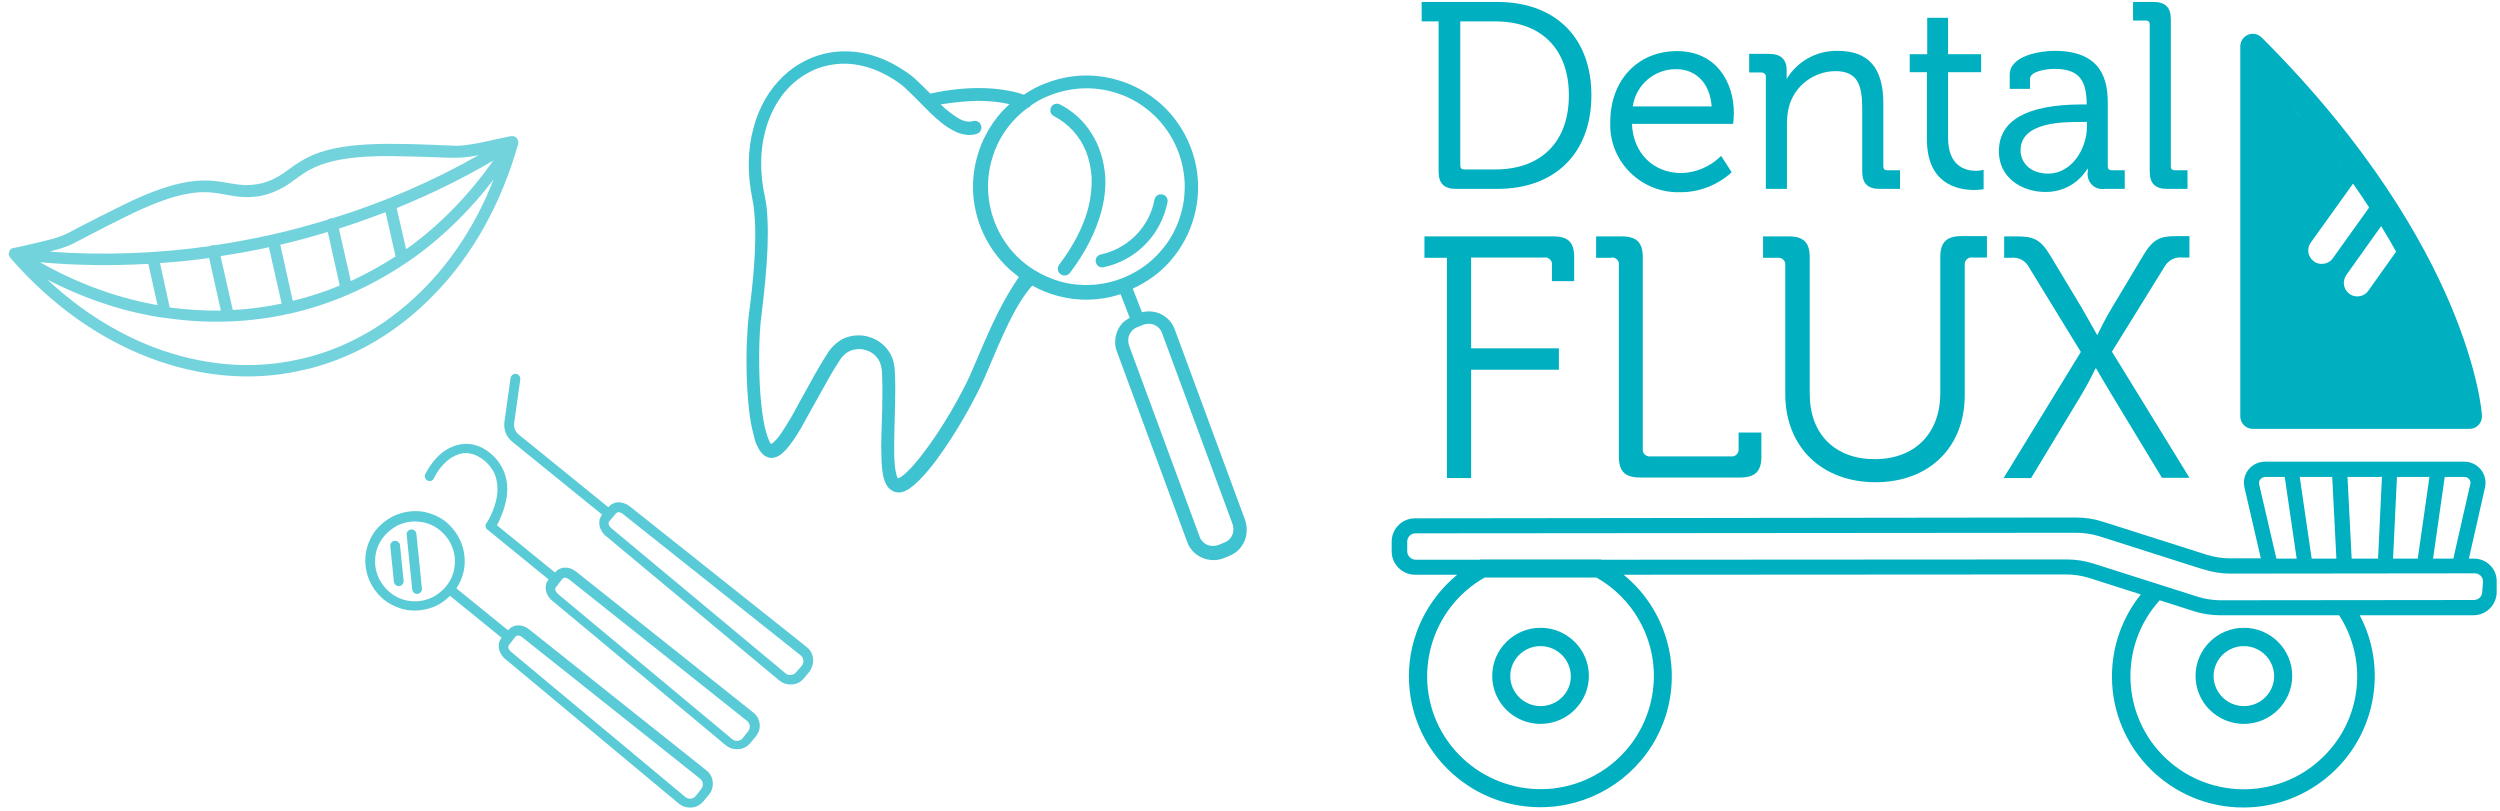 <?xml version="1.0" encoding="UTF-8"?>
<svg xmlns="http://www.w3.org/2000/svg" xmlns:xlink="http://www.w3.org/1999/xlink" version="1.1" id="Calque_1" x="0px" y="0px" width="900px" height="292px" viewBox="0 0 900 292" style="enable-background:new 0 0 900 292;" xml:space="preserve">
<style type="text/css">
	.st0{fill:#00AFC0;}
	.st1{opacity:0.75;}
	.st2{opacity:0.65;}
	.st3{opacity:0.55;fill:#00AFC0;}
</style>
<g>
	<path class="st0" d="M554.6,226c-9.6,0-17.4,7.8-17.4,17.3c0,9.6,7.8,17.3,17.4,17.3c9.6,0,17.4-7.8,17.4-17.3S564.2,226,554.6,226   z M554.6,254.2c-6,0-10.9-4.9-10.9-10.8c0-6,4.9-10.8,10.9-10.8l0,0c6,0,10.9,4.9,10.9,10.9C565.5,249.4,560.6,254.2,554.6,254.2z"></path>
	<path class="st0" d="M890.6,201.1h-1.8l5.8-25.6c0.9-4.1-1.6-8.1-5.7-9.1c-0.6-0.1-1.1-0.2-1.7-0.2h-9.4h-26.5h-9.1h-17.4h-9.4   c-4.2,0-7.6,3.4-7.6,7.6c0,0.6,0.1,1.1,0.2,1.7l5.9,25.5h-11.1c-2.7,0-5.4-0.4-8.1-1.2l-37.7-12c-3.1-1-6.4-1.5-9.7-1.5l-237.9,0.3   c-4.7,0-8.4,3.8-8.4,8.4v3.5c0,4.6,3.8,8.4,8.4,8.4h15.2c-10.8,8.9-17.4,22.2-17.4,36.5c0,26.1,21.2,47.2,47.3,47.2   c17.4,0,33.4-9.5,41.7-24.8c10.9-20.2,5.5-44.9-11.7-58.9l159.3-0.1c2.7,0,5.4,0.4,8.1,1.2l18.8,6c-6.7,8.3-10.4,18.7-10.4,29.5   c0,26.1,21.2,47.2,47.3,47.2l0,0c9.3,0,18.3-2.7,26-7.8c20.5-13.5,27.1-40.2,15.9-61.4h40.9c4.7,0,8.4-3.8,8.4-8.4v-3.5   C899,204.8,895.2,201.1,890.6,201.1z M880.1,171.7h7.1c0.6,0,1.1,0.2,1.5,0.6c0.1,0.1,0.1,0.1,0.2,0.2c0.4,0.5,0.6,1.2,0.4,1.8   l-6.1,26.8h-7.3L880.1,171.7z M862.9,171.7h11.7l-4.2,29.4h-8.9L862.9,171.7z M857.5,171.7l-1.4,29.4h-9.5l-1.5-29.4H857.5z    M839.6,171.7l1.5,29.4h-8.9l-4.3-29.4H839.6z M813.3,174.4c-0.3-1.2,0.5-2.3,1.6-2.6c0.2,0,0.3-0.1,0.5-0.1h7.1l4.3,29.4h-7.3   L813.3,174.4z M590.1,223.3c11.1,19.6,4.2,44.4-15.4,55.5c-19.6,11.1-44.5,4.2-55.7-15.4c-11-19.5-4.1-44.4,15.5-55.5h40.2   C581.1,211.5,586.5,216.9,590.1,223.3z M837.5,271.3c-15.4,16.4-41.3,17.2-57.7,1.8c-16.2-15.2-17.2-40.6-2.3-57l12.2,3.9   c3.1,1,6.4,1.5,9.7,1.5h42.7C852.2,237.2,850.4,257.7,837.5,271.3z M893.6,213c0,1.7-1.3,3-3,3l0,0l-91.1,0.1   c-2.7,0-5.4-0.4-8.1-1.2l-37.7-12c-3.1-1-6.4-1.5-9.7-1.5l-167.5,0.1l-0.1-0.1h-43.5l-0.1,0.1h-23.2c-1.6,0-3-1.4-3-3V195   c0-1.7,1.3-3,3-3l237.9-0.2c2.7,0,5.4,0.4,8.1,1.2l36.4,11.6l1.4,0.4c3.1,1,6.4,1.5,9.7,1.5l87.8-0.1c1.7,0,3,1.3,3,3L893.6,213z"></path>
	<path class="st0" d="M807.8,226c-9.6,0-17.4,7.8-17.4,17.3c0,9.6,7.8,17.3,17.4,17.3c9.6,0,17.4-7.8,17.4-17.3   C825.2,233.8,817.4,226,807.8,226z M807.8,254.2c-6,0-10.9-4.9-10.9-10.8c0-6,4.9-10.8,10.9-10.8l0,0c6,0,10.9,4.9,10.9,10.9   C818.6,249.4,813.8,254.2,807.8,254.2z"></path>
	<path class="st0" d="M517.9,61.7c0,4.4,2,6.3,6.3,6.3H539c20.9,0,33.9-12.9,33.9-33.7S559.9,0.7,539,0.7h-27.2v7h6.1V61.7z    M525.7,7.7h12.6c16.6,0,26.5,10,26.5,26.6c0,16.7-9.9,26.7-26.5,26.7h-11.1c-1,0-1.5-0.4-1.5-1.5V7.7z"></path>
	<path class="st0" d="M603.3,69.2c0.6,0,1.1,0,1.7,0c6.7,0,13.1-2.5,18.1-6.9l0.3-0.3l-3.8-5.9l-0.5,0.5c-3.7,3.5-8.7,5.6-13.8,5.7   c-10.1,0-17.4-7.2-17.8-17.7h36.4l0.1-0.5c0-0.1,0.2-2.1,0.2-3.3c0-11.2-6.3-22.4-20.5-22.4l0,0c-14.1,0-24,10.5-24,25.5   C579.1,57.3,589.7,68.7,603.3,69.2z M603.4,24.9c7.3,0,12.2,5.2,12.8,13.4h-28.4C588.9,30.6,595.6,24.8,603.4,24.9z"></path>
	<path class="st0" d="M635.7,27.3c0,0.1,0,0.3,0,0.4V68h7.6V44.7c0-2.1,0.2-4.2,0.7-6.2c2-7.6,8.9-12.8,16.7-12.9   c8.1,0,9.7,5.1,9.7,13.4v22.7c0,4.4,2,6.3,6.3,6.3h7.3v-6.7h-4.5c-1,0-1.5-0.4-1.5-1.5V37.3c0-12.9-5.3-19-16.5-19   c-7.5-0.1-14.4,3.7-18.3,10.1c0-0.3,0-0.6,0-0.9v-2.2c0-3.9-2.1-5.9-6.3-5.9h-7.2v6.7h4.6C634.9,26.1,635.6,26.6,635.7,27.3z"></path>
	<path class="st0" d="M693.7,50.2c0,15.8,10.7,18.2,17.1,18.2c0.9,0,1.9-0.1,2.8-0.2l0.5-0.1v-7l-0.7,0.2c-0.7,0.1-1.4,0.2-2,0.2   c-3.8,0-10.1-1.6-10.1-11.9V26h11.9v-6.5h-11.9V6.4h-7.5v13.1h-6.3V26h6.2V50.2z"></path>
	<path class="st0" d="M719.6,54.5c0,9.6,8.4,14.6,16.7,14.6c4.8,0.1,9.4-1.8,12.7-5.2c1-1,1.8-2.1,2.6-3.3v1.2   c-0.5,3,1.5,5.8,4.5,6.2c0.6,0.1,1.2,0.1,1.7,0h7.1v-6.7h-4.6c-1,0-1.5-0.4-1.5-1.5l0,0V37.1c0-8.1-2-18.8-19.2-18.8   c-4.5,0-16.1,1.5-16.1,8.6V32h7.3v-3.6c0-2.9,6.4-3.6,8.7-3.6c8.5,0,11.7,3.5,11.7,12.8h-2C729.6,37.7,719.6,43.3,719.6,54.5z    M751.3,43.9v1.6c0,8.2-5.6,17-13.9,17c-6.9,0-10-4.3-10-8.4c0-10.2,15.3-10.2,21.8-10.2L751.3,43.9z"></path>
	<path class="st0" d="M773.9,8.5c0,0.1,0,0.3,0,0.4v52.8c0,4.4,2,6.3,6.3,6.3h7.3v-6.7H783c-1,0-1.5-0.4-1.5-1.5V7   c0-4.4-2-6.3-6.3-6.3h-7.3v6.7h4.6C773.1,7.3,773.8,7.7,773.9,8.5z"></path>
	<path class="st0" d="M566.7,101.3v-8.7c0-5.3-2.1-7.5-7.5-7.5h-46.4v7.7h8.1v79.3h8.7v-39h31.6v-7.7h-31.6V92.7h26.3   c0.2,0,0.4,0,0.7,0c1.3,0.2,2.3,1.4,2.1,2.7v5.8h8V101.3z"></path>
	<path class="st0" d="M580.7,92.7c1.3,0.2,2.3,1.4,2.1,2.7v69c0,5.3,2.2,7.5,7.6,7.5h36.1c5.3,0,7.6-2.2,7.6-7.5v-8.7h-8.2v5.8   c0,0.2,0,0.4,0,0.7c-0.2,1.3-1.4,2.3-2.7,2.1h-29c-0.2,0-0.4,0-0.7,0c-1.3-0.2-2.3-1.4-2.1-2.7v-69c0-5.3-2.2-7.5-7.6-7.5h-9.2v7.7   h5.3C580.3,92.7,580.5,92.7,580.7,92.7z"></path>
	<path class="st0" d="M675.2,173.6c19.2,0,32.1-12.5,32.1-31.3V95.5c0-0.2,0-0.4,0-0.7c0.2-1.3,1.4-2.3,2.7-2.1h5.3V85h-9.2   c-5.3,0-7.6,2.2-7.6,7.5v49c0,14.7-9.3,23.8-23.6,23.8s-23.4-9-23.4-23.5V92.6c0-5.3-2.2-7.5-7.6-7.5h-9.2v7.7h5.3   c0.2,0,0.4,0,0.6,0c1.3,0.2,2.3,1.4,2.1,2.7v46.8C642.9,161.1,656,173.6,675.2,173.6z"></path>
	<path class="st0" d="M785.6,92.7h2.6V85h-4.6c-6.1,0-8.5,1.1-12,6.9l-11.2,18.7c-2.7,4.4-5.3,9.9-5.3,9.9h-0.2c0,0-3-5.4-5.6-9.9   L738.1,92c-3.5-5.8-6-6.9-12-6.9h-4.6v7.7h2.6c2.5-0.3,5,1,6.2,3.2l18.8,30.7l-27.8,45.4h9.9l18-29.8c2.7-4.4,5.2-9.7,5.2-9.7h0.2   c0,0,2.8,4.9,5.6,9.5l18.1,29.9h9.9l-27.9-45.4l19-30.7C780.6,93.7,783.1,92.4,785.6,92.7z"></path>
	<path class="st0" d="M811,154.4h78c2.5,0,4.5-2,4.5-4.5c0-0.1,0-0.2,0-0.3l0,0c0-0.6-1.1-15.8-11.5-40.3   c-9.5-22.3-28.9-57-67.8-95.8c-1.8-1.8-4.6-1.8-6.4,0c-0.8,0.8-1.3,2-1.3,3.2v133.1C806.5,152.4,808.5,154.4,811,154.4z    M862.6,90.6L862.6,90.6L862.6,90.6c1,1.8,2,3.7,2.9,5.5C864.6,94.3,863.7,92.4,862.6,90.6l-10.1,14.2c-1,1.3-2.4,1.9-3.9,1.9   c-1,0-2.1-0.3-2.9-1c-2.1-1.6-2.5-4.4-1.1-6.6l12.6-17.7C859.2,84.6,861,87.7,862.6,90.6z M852.9,74.7c0.4,0.6,0.7,1.1,1.1,1.7   C853.6,75.8,853.3,75.3,852.9,74.7L839.8,93c-0.9,1.3-2.4,2-4,2c-1,0-2-0.3-2.8-0.9c-2.2-1.6-2.7-4.6-1.1-6.8l15.2-21.2   C849.2,69.1,851.1,71.9,852.9,74.7z M842,59.2c1.7,2.3,3.5,4.6,5.1,6.9l0,0l0,0l0,0c-2.6-3.7-5.4-7.2-8.1-10.8   C840,56.7,841,57.9,842,59.2z M827.3,40.9c2.6,3.1,5.2,6.2,7.7,9.3c-3.4-4.2-6.8-8.3-10.3-12.3C825.6,38.9,826.4,39.9,827.3,40.9z    M815.5,27.9c2.4,2.5,4.7,5,7,7.6c0.5,0.5,1,1,1.4,1.5l0,0C821.2,33.9,818.4,30.9,815.5,27.9v117.6h68.3c-0.8-4.4-1.9-8.6-3.1-12.9   c1.2,4.3,2.3,8.6,3.1,12.9h-68.3V27.9z"></path>
</g>
<g class="st1">
	<path class="st0" d="M419.8,74.9c0.2-0.7,0.4-1.4,0.5-2.1c0.3-1.3-0.6-2.6-1.9-2.8c-1.3-0.3-2.6,0.6-2.8,1.9   c-0.1,0.6-0.3,1.2-0.4,1.8c-2.4,9-9.7,15.9-18.9,17.9c-1.3,0.3-2.1,1.5-1.8,2.8c0.3,1.3,1.5,2.1,2.8,1.8   C408.3,93.9,416.9,85.6,419.8,74.9z"></path>
	<path class="st0" d="M448.2,187.1L448.2,187.1L448.2,187.1C448.2,187,448.2,187,448.2,187.1L448.2,187.1l-25.4-68.8l0,0   c-0.6-1.5-1.5-2.8-2.7-3.8c-1.2-1-2.5-1.7-4-2.1c-1.6-0.4-3.3-0.4-5,0l-3.3-8.5c5.2-2.4,9.8-5.7,13.4-9.8   c4.1-4.7,7.1-10.2,8.7-16.2c2.2-8,1.9-16.7-1.3-25c-2.4-6.2-6.2-11.5-10.8-15.6c-4.7-4.1-10.2-7.1-16.2-8.7   c-8-2.2-16.7-1.9-24.9,1.3l0,0l-0.1,0c-2.9,1.1-5.5,2.5-8,4.2c-0.7-0.2-1.4-0.5-2.2-0.7c-4.2-1.1-8.9-1.7-14.1-1.7   c-5.2,0-11,0.6-17.4,2c-0.4-0.4-0.8-0.8-1.2-1.2c-1.2-1.2-2.4-2.4-3.5-3.4c-1.1-1.1-2.2-2-3.4-2.8c-4.5-3.2-9.1-5.4-13.6-6.6   c-4.7-1.3-9.3-1.5-13.7-0.9c-6.6,1-12.7,4-17.6,8.7c-4.9,4.7-8.6,10.9-10.6,18.4c-2.1,7.6-2.4,16.4-0.4,26c0.5,2.2,0.7,4.9,0.9,7.8   c0.2,4.5,0.1,9.7-0.3,15.3c-0.4,5.6-1,11.5-1.8,17.4l0,0c-0.5,3.5-0.7,7.7-0.9,12.2c-0.2,6.7,0,14,0.6,20.5c0.3,3.2,0.7,6.3,1.3,9   c0.3,1.3,0.6,2.6,0.9,3.7c0.3,1.2,0.7,2.2,1.2,3.1c0.4,0.9,0.9,1.6,1.5,2.3c0.3,0.3,0.6,0.6,1,0.9c0.4,0.2,0.8,0.4,1.3,0.6   c0.7,0.2,1.5,0.2,2.2,0c0.6-0.1,1.2-0.4,1.7-0.7c1-0.6,1.8-1.4,2.6-2.3c0.7-0.8,1.4-1.7,2.2-2.8c1.3-1.8,2.6-3.9,3.9-6.3   c2-3.5,4.1-7.5,6.4-11.5c2.2-4,4.5-8.1,6.9-11.7c0.6-0.9,1.2-1.5,1.9-2.1c1-0.8,2.2-1.3,3.4-1.5c1.2-0.2,2.5-0.2,3.7,0.2   c1.6,0.4,3.1,1.3,4.1,2.6c0.5,0.6,1,1.3,1.3,2.2c0.3,0.8,0.5,1.7,0.6,2.8c0.2,4.3,0.2,8.9,0.1,13.4c-0.1,3.4-0.2,6.8-0.3,10   c-0.1,2.4-0.1,4.6,0,6.7c0,1.6,0.1,3,0.2,4.4c0.1,1,0.2,2,0.4,2.9c0.1,0.7,0.3,1.3,0.5,1.9c0.3,0.9,0.7,1.7,1.3,2.5   c0.3,0.4,0.6,0.7,1.1,1c0.4,0.3,0.9,0.5,1.4,0.7c0.5,0.1,0.9,0.2,1.4,0.2c0.7,0,1.3-0.2,2-0.4c0.6-0.3,1.2-0.6,1.8-1   c1.1-0.8,2.3-1.8,3.5-3c2.1-2.1,4.3-4.7,6.5-7.7c3.3-4.5,6.7-9.8,9.7-15c3-5.2,5.7-10.4,7.5-14.6l0,0c3.1-7.4,5.9-13.9,8.6-19.5   c2.7-5.5,5.5-10,8.4-13.3c2.9,1.6,5.9,2.9,9.1,3.7c7.3,2,15.1,1.9,22.7-0.6l3.3,8.5c-1,0.6-2,1.2-2.8,2.1c-1,1.2-1.7,2.5-2.1,4   c-0.5,1.9-0.5,4.1,0.3,6.1l0,0l25.4,68.8l0,0c0.6,1.5,1.5,2.8,2.7,3.8c1.2,1,2.5,1.7,4,2.1c2,0.5,4.1,0.5,6.2-0.3l2.2-0.9   c1.5-0.6,2.8-1.5,3.8-2.7c1-1.2,1.7-2.5,2.1-4C449,191.2,448.9,189.1,448.2,187.1z M358.8,113.5c-2.9,5.8-5.6,12.4-8.8,19.8l0,0   c-1.3,3.1-3.1,6.7-5.2,10.5c-3.1,5.7-6.9,11.8-10.6,16.9c-1.8,2.5-3.6,4.8-5.3,6.7c-0.8,0.9-1.6,1.8-2.4,2.5   c-0.7,0.7-1.4,1.3-2,1.7c-0.5,0.3-0.9,0.5-1.1,0.6c0,0,0,0-0.1,0c0,0-0.1-0.1-0.2-0.2c-0.2-0.4-0.4-1.1-0.6-2   c-0.2-0.8-0.3-1.8-0.4-2.9c-0.2-2-0.2-4.3-0.2-7c0-3.9,0.2-8.4,0.3-13.1c0.1-4.6,0.2-9.4-0.1-13.9c-0.1-1.5-0.4-3-0.9-4.3   c-0.8-2-2-3.6-3.5-4.9c-1.5-1.3-3.3-2.2-5.1-2.7c-2.5-0.7-5.2-0.6-7.7,0.2c-1.3,0.4-2.5,1.1-3.6,2c-1.1,0.9-2.1,1.9-3,3.2   c-2.4,3.7-4.8,7.8-7,11.9c-1.7,3-3.3,6-4.8,8.7c-1.1,2.1-2.2,4-3.3,5.7c-0.8,1.3-1.5,2.4-2.2,3.4c-0.5,0.7-1,1.4-1.5,1.9   c-0.3,0.4-0.7,0.7-1,1c-0.4,0.4-0.8,0.6-0.9,0.6c0,0-0.1,0-0.2-0.2c-0.1-0.2-0.3-0.5-0.5-0.9c-0.4-0.9-0.8-2.1-1.2-3.5   c-0.7-2.5-1.2-5.7-1.6-9.3c-0.6-5.3-0.8-11.4-0.8-17.3c0-5.9,0.3-11.5,0.9-15.8l0,0c1-8,1.8-16,2.1-23.3c0.1-3.6,0.2-7.1,0-10.3   c-0.1-3.2-0.4-6.1-1-8.6c-1.9-9-1.6-17,0.3-23.8c1.2-4.5,3.1-8.4,5.4-11.7c3.5-5,8.2-8.5,13.4-10.5c5.3-1.9,11.1-2.3,17.2-0.6   c4,1.1,8,3,12.1,5.9c1.3,0.9,2.9,2.4,4.6,4.1c2.6,2.5,5.4,5.6,8.4,8.3c1.5,1.3,3,2.6,4.6,3.6c1.6,1,3.2,1.9,4.9,2.3   c0.9,0.2,1.8,0.4,2.7,0.4c0.9,0,1.8-0.1,2.7-0.4c1.3-0.4,2-1.7,1.6-3c-0.4-1.3-1.7-2-3-1.6c-0.4,0.1-0.8,0.2-1.3,0.2   c-0.4,0-0.9-0.1-1.5-0.2c-0.7-0.2-1.5-0.5-2.3-1c-1.4-0.8-3-2-4.6-3.3c-0.6-0.5-1.2-1.2-1.9-1.7c4.8-0.8,9.2-1.2,13.2-1.3   c4.4,0,8.2,0.4,11.6,1.2c-1,1-2.1,2-3,3c-4.1,4.7-7.1,10.2-8.7,16.2c-2.2,8-1.9,16.7,1.3,25c2.4,6.2,6.2,11.5,10.8,15.6   c1,0.9,2,1.6,3,2.4C364.3,103.4,361.5,108,358.8,113.5z M367.6,93.7c-4.1-3.6-7.4-8.3-9.5-13.7c-2.8-7.3-3.1-15-1.2-22   c1.4-5.3,4-10.2,7.7-14.3c1.6-1.8,3.4-3.4,5.3-4.8c0.5-0.2,1-0.5,1.3-1c2.2-1.5,4.5-2.8,7.1-3.7c7.3-2.8,15-3.1,22-1.2   c5.3,1.4,10.2,4,14.3,7.7c4.1,3.6,7.4,8.3,9.5,13.7c0,0,0,0,0,0c2.8,7.3,3.1,15,1.2,22c-1.4,5.3-4,10.2-7.7,14.3   c-3.6,4.1-8.3,7.4-13.7,9.5c0,0,0,0,0,0c0,0,0,0,0,0c-7.3,2.8-15,3.1-22,1.2C376.6,99.9,371.7,97.3,367.6,93.7z M438.6,196.2   c-1.1,0.4-2.2,0.4-3.2,0.2c-0.8-0.2-1.5-0.6-2.1-1.1c-0.6-0.5-1.1-1.2-1.4-2l0,0l-25.4-68.8l0,0c-0.4-1.1-0.4-2.2-0.2-3.2   c0.2-0.8,0.6-1.5,1.1-2.1c0.5-0.6,1.2-1.1,2-1.4l2.2-0.9c1.1-0.4,2.2-0.4,3.2-0.2c0.8,0.2,1.5,0.6,2.1,1.1c0.6,0.5,1.1,1.2,1.4,2   l0,0l25.4,68.8l0,0c0.4,1.1,0.4,2.2,0.2,3.2c-0.2,0.8-0.6,1.5-1.1,2.1c-0.5,0.6-1.2,1.1-2,1.4L438.6,196.2z"></path>
	<path class="st0" d="M393,48.1c-2.8-4.5-6.7-8.1-11.4-10.5c-1.2-0.6-2.6-0.2-3.2,1c-0.6,1.2-0.2,2.6,1,3.2   c5.2,2.7,9.3,7.1,11.6,12.8c1.1,2.8,1.8,6,2,9.4c0.1,3.5-0.3,7.2-1.3,11.2c-1.7,6.2-5,13-10.4,20.1c-0.8,1.1-0.6,2.6,0.5,3.4   c1.1,0.8,2.6,0.6,3.4-0.5c5.7-7.5,9.3-14.9,11.2-21.8c1.2-4.4,1.7-8.6,1.5-12.6C397.5,57.9,395.8,52.5,393,48.1z"></path>
</g>
<g class="st2">
	<path class="st0" d="M256.4,280.4c-0.3-1.1-1-2.2-2-3l0,0l-63.5-50.5l0,0c-0.6-0.5-1.2-0.9-1.8-1.2c-0.5-0.2-1-0.4-1.6-0.5   c-0.8-0.1-1.7-0.1-2.5,0.2c-0.4,0.2-0.8,0.4-1.2,0.6c-0.3,0.3-0.6,0.6-0.9,0.9l-18.6-15.1c1-1.5,1.8-3.2,2.3-4.9   c1-3.3,0.9-6.9-0.1-10.2c-1-3.3-3-6.3-5.8-8.7c-1.9-1.6-4-2.6-6.3-3.3c-3.3-1-6.9-0.9-10.2,0.1c-3.3,1-6.3,3-8.7,5.8   c-1.6,1.9-2.6,4-3.3,6.3c-1,3.3-0.9,6.9,0.1,10.2c1,3.3,3,6.3,5.8,8.7c1.9,1.5,4,2.6,6.3,3.3c3.3,1,6.9,0.9,10.2-0.1   c2.8-0.8,5.3-2.4,7.4-4.5l18.6,15.1c-0.5,0.6-0.9,1.3-1,2.1c-0.1,0.6-0.1,1.2,0,1.7c0.1,0.8,0.5,1.6,0.9,2.3c0.5,0.7,1,1.3,1.7,1.8   l0,0l62.3,51.9l0,0l0,0c0.7,0.5,1.4,0.9,2.2,1.1c1.2,0.3,2.4,0.3,3.5,0c1.1-0.3,2.2-1,3-2l2.1-2.5l0,0c0.5-0.7,0.9-1.4,1.1-2.2   C256.7,282.8,256.7,281.5,256.4,280.4z M156.1,214.8c-2.5,1.3-5.3,1.9-8,1.6c-2.8-0.2-5.5-1.3-7.8-3.2c-1.5-1.3-2.7-2.8-3.6-4.4   c-1.3-2.5-1.9-5.3-1.6-8c0.2-2.8,1.3-5.5,3.2-7.8c1.3-1.5,2.8-2.7,4.4-3.6c2.5-1.3,5.3-1.9,8-1.6c2.8,0.2,5.5,1.3,7.8,3.2   c1.5,1.3,2.7,2.7,3.6,4.4c1.3,2.5,1.9,5.3,1.6,8c-0.2,2.8-1.3,5.5-3.2,7.8C159.2,212.7,157.7,213.9,156.1,214.8z M250.5,286.5   c-0.2,0.3-0.5,0.5-0.8,0.7c-0.5,0.2-1,0.4-1.5,0.3c-0.5,0-1-0.2-1.5-0.6l-62.3-51.9l0,0c-0.4-0.3-0.7-0.6-0.9-0.9   c-0.2-0.2-0.3-0.4-0.4-0.6c-0.1-0.3-0.1-0.5-0.1-0.7c0-0.1,0-0.2,0.1-0.4c0.1-0.1,0.1-0.3,0.3-0.4l1-1.3c0,0,0,0,0,0s0,0,0,0l1-1.3   c0.2-0.3,0.4-0.4,0.6-0.5c0.1-0.1,0.3-0.1,0.4-0.1c0.2,0,0.6,0,0.9,0.2c0.4,0.2,0.8,0.4,1.2,0.8l0,0l63.5,50.5   c0.3,0.2,0.5,0.5,0.7,0.8c0.2,0.5,0.4,1,0.3,1.5c0,0.5-0.2,1-0.6,1.5L250.5,286.5z"></path>
	<path class="st0" d="M144,196.3c-0.1-1-1-1.7-1.9-1.6c-1,0.1-1.7,1-1.6,1.9l1.3,12.8c0.1,1,1,1.7,1.9,1.6c1-0.1,1.7-1,1.6-1.9   L144,196.3z"></path>
	<path class="st0" d="M149.9,192.2c-0.1-1-1-1.7-1.9-1.6c-1,0.1-1.7,1-1.6,1.9l2,19.7c0.1,1,1,1.7,1.9,1.6c1-0.1,1.7-1,1.6-1.9   L149.9,192.2z"></path>
	<path class="st0" d="M273.3,259.6c-0.3-1.1-1-2.2-2-3l0,0l-63.5-50.5l0,0c-0.6-0.5-1.2-0.9-1.8-1.2c-0.5-0.2-1-0.4-1.6-0.5   c-0.8-0.1-1.7-0.1-2.5,0.2c-0.4,0.2-0.8,0.4-1.2,0.6c-0.3,0.3-0.6,0.6-0.9,0.9l-20.9-17c0.2-0.4,0.5-0.8,0.7-1.4   c0.6-1.3,1.3-2.9,1.9-4.8c0.4-1.4,0.8-3,1-4.6c0.3-2.5,0.1-5.1-0.8-7.8c-0.5-1.3-1.1-2.6-2-3.9c-0.9-1.3-2-2.5-3.4-3.6l0,0   c-1.6-1.3-3.3-2.2-5-2.7c-1.3-0.4-2.7-0.6-4-0.5c-2,0.1-4,0.7-5.9,1.7c-1.9,1-3.6,2.5-5.2,4.4c-1.1,1.4-2.2,3-3.1,4.8   c-0.4,0.9-0.1,1.9,0.8,2.3c0.9,0.4,1.9,0.1,2.3-0.8c0.8-1.6,1.7-3,2.7-4.2c1.2-1.4,2.4-2.5,3.7-3.3c1-0.6,1.9-1,2.9-1.3   c1.4-0.4,2.9-0.4,4.3,0c1.4,0.3,2.9,1.1,4.3,2.2l0,0c1.4,1.1,2.4,2.3,3.1,3.4c0.7,1,1.1,2.1,1.4,3.2c0.5,1.9,0.6,3.8,0.4,5.7   c-0.3,2.8-1.3,5.4-2.2,7.4c-0.4,1-0.9,1.7-1.2,2.3c-0.2,0.3-0.3,0.5-0.4,0.6c0,0.1-0.1,0.1-0.1,0.1l0,0l0,0l0,0l0,0   c-0.5,0.7-0.4,1.8,0.3,2.3l22.1,18c-0.5,0.6-0.9,1.3-1,2.1c-0.1,0.6-0.1,1.2,0,1.7c0.1,0.8,0.5,1.6,0.9,2.3c0.5,0.7,1,1.3,1.7,1.8   l0,0l62.3,51.9l0,0l0,0c0.7,0.5,1.4,0.9,2.2,1.1c1.2,0.3,2.4,0.3,3.5,0c1.1-0.3,2.2-1,3-2l2.1-2.5l0,0c0.5-0.7,0.9-1.4,1.1-2.2   C273.6,262,273.6,260.8,273.3,259.6z M267.4,265.7c-0.2,0.3-0.5,0.5-0.8,0.7c-0.5,0.2-1,0.4-1.5,0.3c-0.5,0-1-0.2-1.5-0.6   l-62.3-51.9l0,0c-0.4-0.3-0.7-0.6-0.9-0.9c-0.2-0.2-0.3-0.4-0.4-0.6c-0.1-0.3-0.1-0.5-0.1-0.7c0-0.1,0-0.2,0.1-0.4   c0.1-0.1,0.1-0.3,0.3-0.4l1-1.3c0,0,0,0,0,0c0,0,0,0,0,0l1-1.3c0.2-0.3,0.4-0.4,0.6-0.5c0.1-0.1,0.3-0.1,0.4-0.1   c0.2,0,0.6,0,0.9,0.2c0.4,0.2,0.8,0.4,1.2,0.8l0,0l63.5,50.5l0,0c0.3,0.2,0.5,0.5,0.7,0.8c0.2,0.5,0.4,1,0.3,1.5   c0,0.5-0.2,1-0.6,1.5L267.4,265.7z"></path>
	<path class="st0" d="M292.5,239.5c0.3-1.2,0.3-2.4,0-3.5c-0.3-1.1-1-2.2-2-3l0,0L227,182.5c0,0,0,0,0,0c-0.6-0.5-1.2-0.9-1.8-1.1   c-0.5-0.2-1-0.4-1.6-0.5c-0.8-0.1-1.7-0.1-2.5,0.2c-0.4,0.2-0.8,0.4-1.2,0.6c-0.3,0.3-0.6,0.6-0.9,0.9l-32.3-26.2   c-1.2-1-1.8-2.6-1.6-4.1l2.2-15.7c0.1-1-0.5-1.8-1.5-2c-1-0.1-1.8,0.5-2,1.5l-2.2,15.7c-0.4,2.8,0.7,5.6,2.9,7.3l32.3,26.2   c-0.5,0.6-0.9,1.3-1,2.1c-0.1,0.6-0.1,1.2,0,1.7c0.1,0.8,0.5,1.6,0.9,2.3c0.5,0.7,1,1.3,1.7,1.8l0,0l62.3,51.9l0,0   c0.7,0.5,1.4,0.9,2.2,1.1c1.2,0.3,2.4,0.3,3.5,0c1.1-0.3,2.2-1,3-2l2.1-2.5C291.9,241,292.3,240.3,292.5,239.5z M286.6,242   c-0.2,0.3-0.5,0.5-0.8,0.7c-0.5,0.2-1,0.4-1.5,0.3c-0.5,0-1-0.2-1.5-0.6l-62.3-51.9l0,0c-0.4-0.3-0.7-0.6-0.9-0.9   c-0.2-0.2-0.3-0.4-0.4-0.6c-0.1-0.3-0.1-0.5-0.1-0.7c0-0.1,0-0.2,0.1-0.4c0.1-0.1,0.1-0.3,0.3-0.4l2.1-2.5c0.2-0.3,0.4-0.4,0.6-0.5   c0.1-0.1,0.3-0.1,0.4-0.1c0.2,0,0.6,0,0.9,0.2c0.4,0.2,0.8,0.4,1.2,0.8c0,0,0,0,0,0c0,0,0,0,0,0l63.5,50.5c0.3,0.2,0.5,0.5,0.7,0.8   c0.2,0.5,0.4,1,0.3,1.5c0,0.5-0.2,1-0.6,1.5L286.6,242z"></path>
</g>
<path class="st3" d="M186.6,51.6c0-0.1,0-0.1,0-0.2c0-0.2,0.1-0.3,0-0.5c0-0.1,0-0.2-0.1-0.3c0-0.1,0-0.2-0.1-0.3c0,0,0,0,0,0  c0-0.1-0.1-0.2-0.2-0.3c-0.1-0.1-0.1-0.2-0.2-0.3c-0.1-0.1-0.1-0.1-0.2-0.2c-0.1-0.1-0.2-0.2-0.4-0.3c0,0,0,0-0.1,0  c-0.1,0-0.2,0-0.2-0.1c-0.1,0-0.3-0.1-0.4-0.1c-0.1,0-0.2,0-0.4,0c-0.1,0-0.2,0-0.3,0l-1.1,0.2l-1.4,0.3c-5.1,1.1-8.4,1.9-10.9,2.3  c-1.9,0.3-3.3,0.5-4.6,0.6c-1,0.1-2.1,0.1-3.3,0c-1.9,0-4.2-0.2-7.5-0.3c-3.3-0.1-7.7-0.3-13.6-0.3c-9.7-0.1-16.7,0.6-22,1.8  c-3.5,0.8-6.3,1.8-8.7,3c-1.8,0.9-3.2,1.8-4.6,2.7c-1,0.7-1.9,1.3-2.8,2c-1.3,1-2.6,1.8-4,2.6c-1.4,0.8-3,1.4-4.9,2l-2,0.4  c-2.4,0.4-4.3,0.4-6.1,0.2c-1.4-0.1-2.8-0.4-4.2-0.6c-2.2-0.4-4.5-0.8-7.3-0.9c-2.8-0.1-6.1,0.1-10.1,1c-5.3,1.2-11.9,3.5-20.6,7.8  c-6.3,3.1-10.6,5.3-13.7,6.9c-2.3,1.2-4.1,2.1-5.5,2.9c-2.2,1.1-3.7,1.7-6.2,2.4c-2.5,0.7-6,1.5-11.7,2.8c-0.5,0.1-0.9,0.2-1.4,0.3  l-1.1,0.2c-0.1,0-0.2,0.1-0.3,0.1c-0.1,0-0.2,0.1-0.3,0.1c-0.1,0.1-0.2,0.2-0.3,0.3c-0.1,0.1-0.1,0.1-0.2,0.1c0,0,0,0,0,0.1  c-0.1,0.1-0.2,0.2-0.2,0.4c0,0.1-0.1,0.2-0.1,0.3c0,0.1,0,0.2-0.1,0.3c0,0.1-0.1,0.3-0.1,0.4c0,0,0,0,0,0c0,0.1,0,0.2,0.1,0.3  c0,0.1,0,0.3,0.1,0.4c0.1,0.1,0.1,0.3,0.2,0.4c0,0.1,0.1,0.2,0.1,0.2c0,0,0,0,0,0c0,0,0,0,0,0c14.8,17.1,32.1,29.2,50.2,36.1  c18.1,6.9,36.9,8.6,54.5,4.6c0.2,0,0.3-0.1,0.5-0.1c0,0,0,0,0,0c0.2,0,0.3-0.1,0.5-0.1c17.6-4,33.9-13.5,47.3-27.5  C170,91.9,180.5,73.4,186.6,51.6C186.6,51.7,186.6,51.7,186.6,51.6C186.6,51.6,186.6,51.6,186.6,51.6z M126.3,101.2L122,82.3  c5.7-1.8,11.2-3.8,16.8-5.9l3.6,15.9C137.2,95.7,131.8,98.6,126.3,101.2z M54.9,109.5c-13.6-2.6-27.3-7.6-40.5-15.1  c12.9,1.2,25.9,1.3,39,0.6l3.3,14.8C56.1,109.7,55.5,109.7,54.9,109.5z M57.6,94.7c5.9-0.4,11.8-1,17.7-1.8l4.2,18.9  c-6.1,0.1-12.2-0.3-18.4-1.1L57.6,94.7z M79.4,92.2c5.8-0.9,11.6-1.9,17.4-3.2l4.6,20.3c-5.8,1.2-11.7,2-17.6,2.3L79.4,92.2z   M100.9,88.1c5.7-1.3,11.4-2.9,17.1-4.6l4.3,19.3c-5.5,2.3-11.1,4.1-16.9,5.5L100.9,88.1z M142.8,74.9c12.1-4.9,23.7-10.6,34.8-17.1  c-8.8,12.4-18.9,22.8-30.1,31c-0.4,0.3-0.9,0.6-1.3,0.9L142.8,74.9z M24,88.7c1.1-0.4,2.2-0.9,3.3-1.5c1.8-0.9,3.8-2,6.7-3.5  c2.9-1.5,6.8-3.5,12.1-6.1c8.5-4.2,14.8-6.4,19.7-7.5c3.3-0.7,5.9-1,8.1-0.9c1.7,0,3.2,0.2,4.7,0.4c1.1,0.2,2.2,0.4,3.3,0.6  c1.6,0.3,3.4,0.6,5.2,0.7c1.9,0.1,3.9,0.1,6.3-0.3l0.1,0l2.1-0.5l0.1,0c2.7-0.8,4.8-1.8,6.7-2.9c1.4-0.8,2.6-1.7,3.8-2.6  c1.8-1.3,3.5-2.5,5.7-3.7c2.2-1.1,4.9-2.2,8.5-3c4.9-1.1,11.5-1.8,21-1.7c7,0.1,11.7,0.3,15.3,0.4c2.6,0.1,4.6,0.2,6.3,0.2  c2.6,0,4.6-0.1,7.4-0.6c0.6-0.1,1.3-0.2,2-0.4c-16.5,9.4-34.3,17.1-52.8,22.8c-0.2,0-0.5,0-0.7,0c-0.3,0.1-0.6,0.2-0.9,0.5  c-6.7,2-13.5,3.9-20.3,5.4c-6.8,1.5-13.6,2.8-20.5,3.8c-0.3-0.1-0.6-0.1-1,0c-0.2,0.1-0.4,0.2-0.6,0.3c-19.2,2.7-38.7,3.4-57.7,2  c0.4-0.1,0.7-0.2,1-0.3C21,89.7,22.5,89.3,24,88.7z M153.6,102.9c-12.9,13.4-28.4,22.5-45.2,26.3c-0.2,0-0.3,0.1-0.5,0.1l0,0  c-0.2,0-0.3,0.1-0.5,0.1c-16.7,3.8-34.7,2.2-52.1-4.4C42,119.9,29,111.8,17.1,100.7c12.1,6.2,24.5,10.6,36.9,12.9  c1.6,0.3,3.2,0.6,4.9,0.8c0.1,0,0.2,0,0.3,0c15.3,2.3,30.5,1.8,45.1-1.5c0,0,0,0,0.1,0c0,0,0,0,0,0c0,0,0,0,0,0  c14.6-3.3,28.6-9.4,41.4-18c0.1,0,0.1-0.1,0.2-0.1c1.3-0.9,2.6-1.8,3.9-2.7c10.2-7.5,19.6-16.7,27.8-27.5  C171.8,79.7,163.5,92.6,153.6,102.9z"></path>
</svg>
